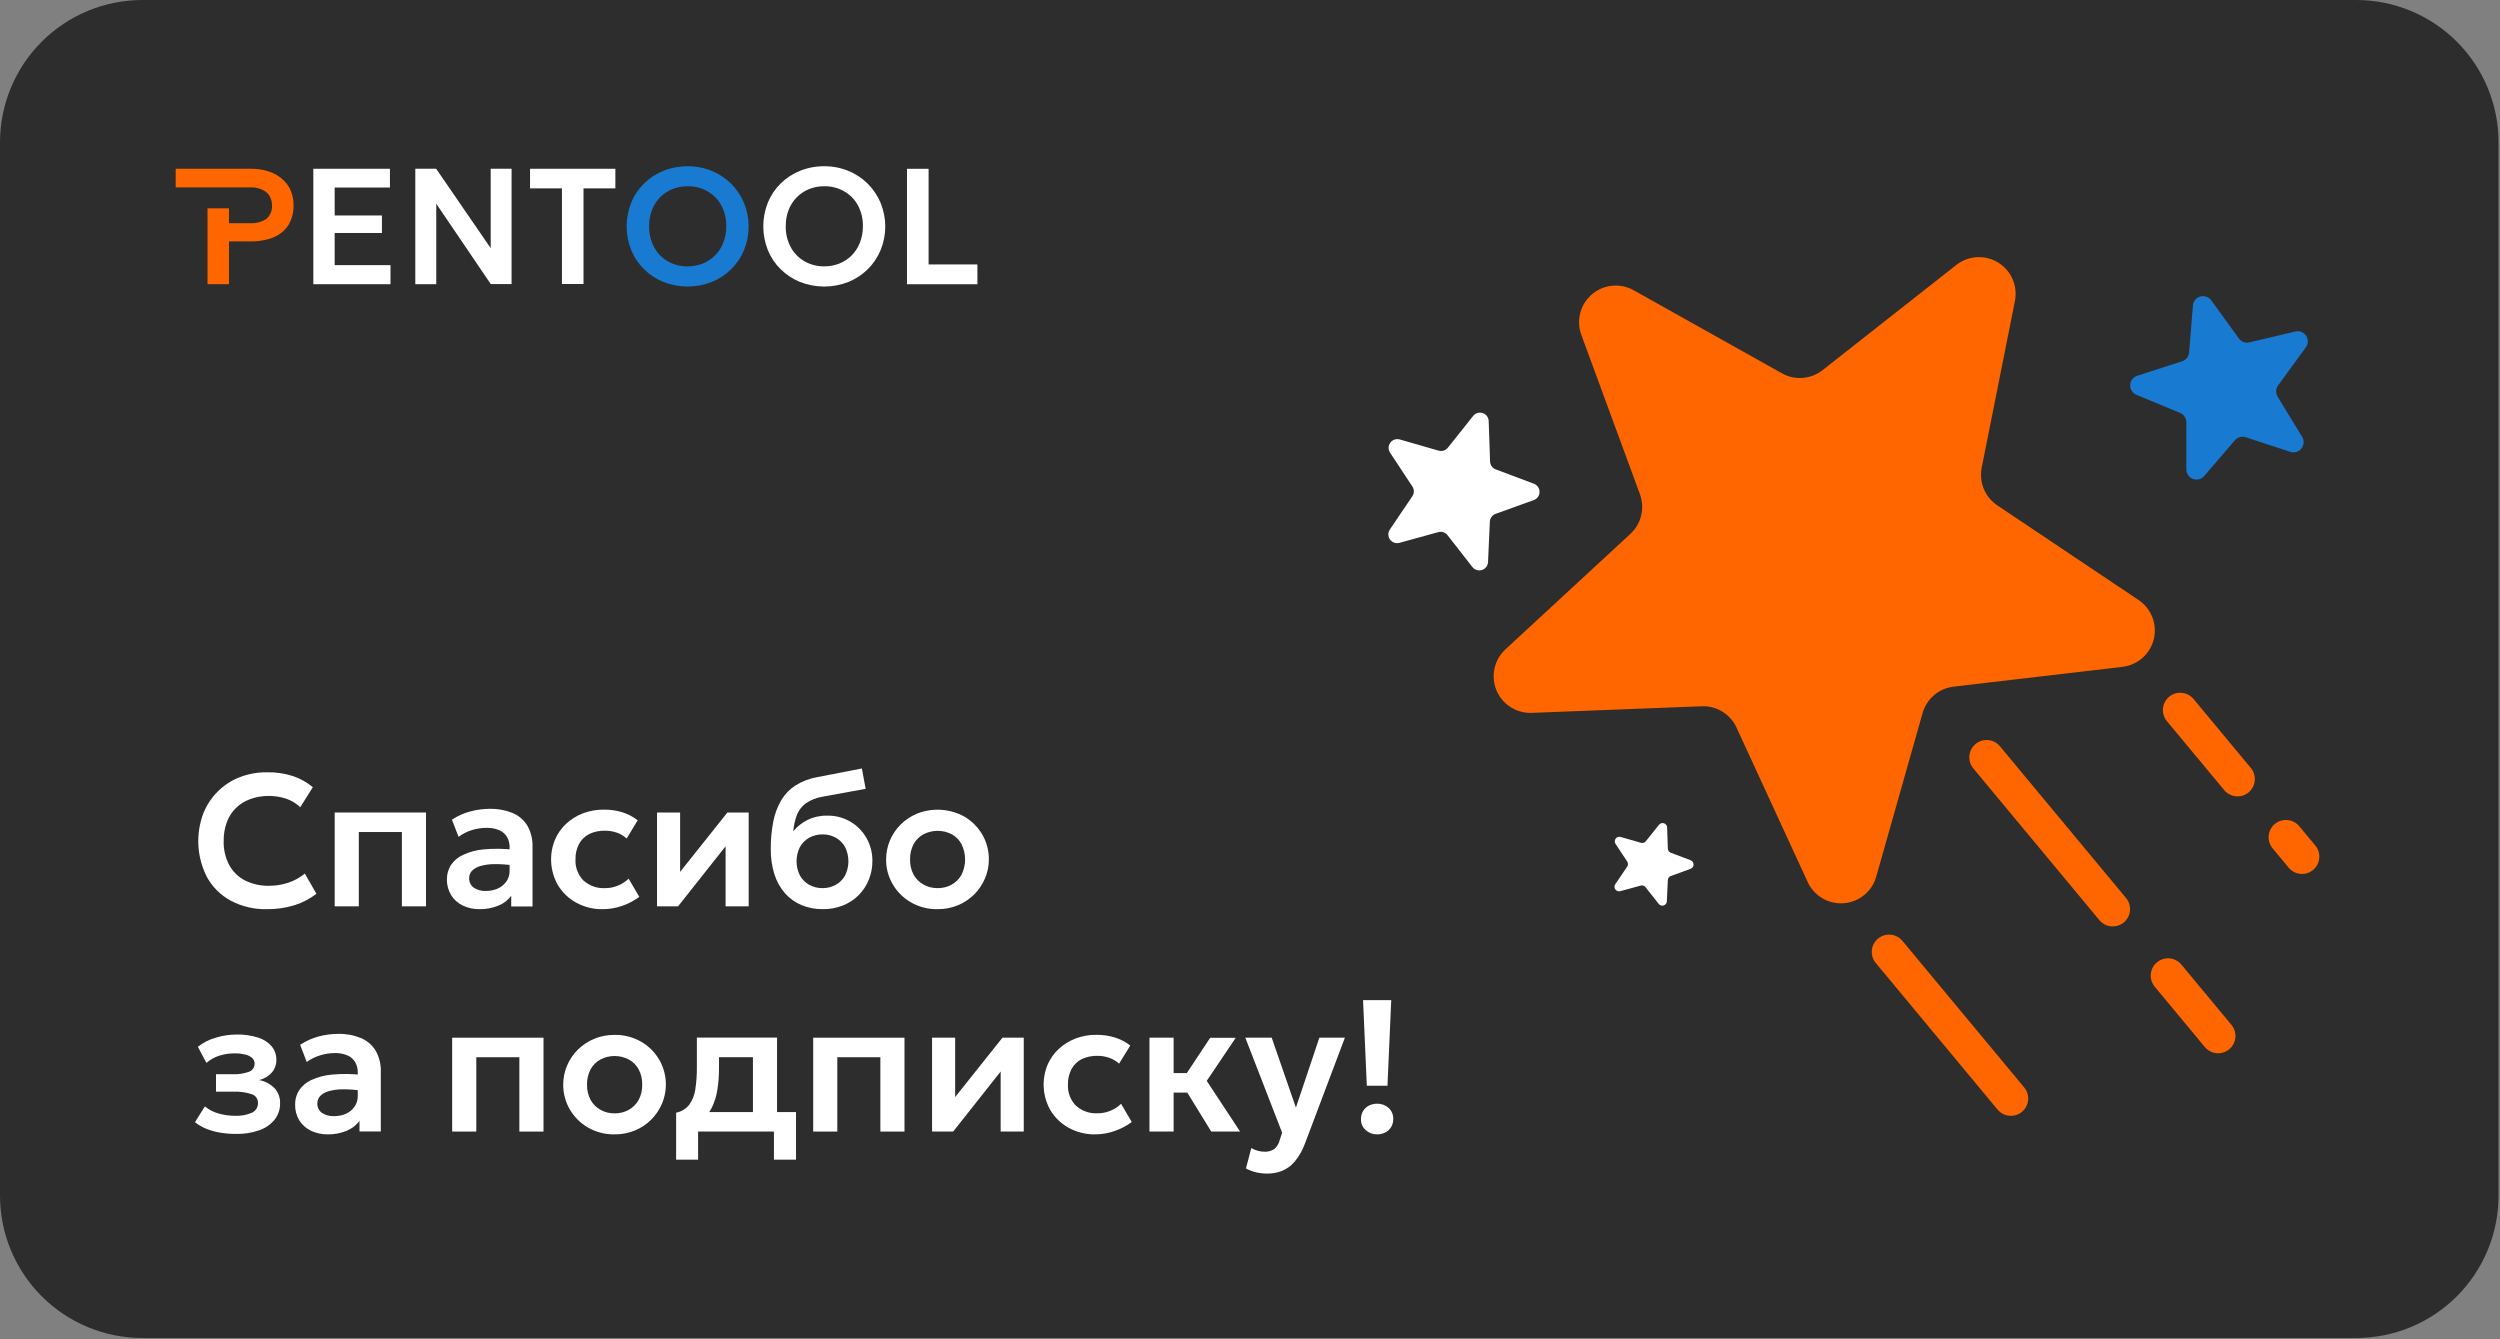 <?xml version="1.0" encoding="UTF-8"?> <svg xmlns="http://www.w3.org/2000/svg" width="758" height="406" viewBox="0 0 758 406" fill="none"><rect x="0" y="0" width="758" height="406" fill="#808080" stroke="none"/><g clip-path="url(#clip0_724_2)"><path d="M757.56 43.18V362.5C757.561 368.17 756.446 373.785 754.277 379.024C752.108 384.262 748.928 389.022 744.919 393.032C740.91 397.042 736.151 400.223 730.913 402.393C725.675 404.563 720.06 405.68 714.39 405.68H43.18C31.728 405.68 20.745 401.131 12.647 393.033C4.549 384.935 0 373.952 0 362.5L0 43.18C0 31.728 4.549 20.745 12.647 12.647C20.745 4.549 31.728 1.15966e-06 43.18 1.15966e-06H714.39C720.06 -0.001 725.675 1.115 730.914 3.284C736.153 5.454 740.913 8.635 744.922 12.645C748.931 16.655 752.111 21.416 754.279 26.655C756.448 31.894 757.563 37.51 757.56 43.18Z" fill="#2D2D2D"></path><path d="M80.83 275.66C77.062 275.741 73.335 274.864 70 273.11C66.932 271.457 64.408 268.954 62.73 265.9C61.217 262.931 60.34 259.68 60.156 256.353C59.971 253.026 60.484 249.698 61.66 246.58C62.652 244.119 64.128 241.881 66 240C67.876 238.118 70.124 236.646 72.6 235.68C75.253 234.643 78.081 234.127 80.93 234.16C83.644 234.099 86.349 234.498 88.93 235.34C91.088 236.087 93.094 237.218 94.85 238.68L91.04 244.74C89.828 243.59 88.381 242.717 86.8 242.18C85.067 241.595 83.248 241.308 81.42 241.33C79.488 241.313 77.569 241.652 75.76 242.33C74.149 242.909 72.686 243.836 71.476 245.047C70.266 246.257 69.338 247.719 68.76 249.33C68.108 251.138 67.789 253.049 67.82 254.97C67.745 257.514 68.323 260.034 69.5 262.29C70.594 264.284 72.258 265.907 74.28 266.95C76.558 268.078 79.078 268.634 81.62 268.57C83.537 268.57 85.443 268.273 87.27 267.69C89.148 267.074 90.897 266.118 92.43 264.87L95.94 271C93.96 272.522 91.73 273.687 89.35 274.44C86.592 275.295 83.716 275.707 80.83 275.66Z" fill="white"></path><path d="M101.48 274.8V246.35H129.17V274.8H121.85V252.27H108.79V274.8H101.48Z" fill="white"></path><path d="M145.47 275.66C143.681 275.696 141.908 275.316 140.29 274.55C138.843 273.857 137.625 272.764 136.78 271.4C135.904 269.948 135.464 268.275 135.51 266.58C135.487 265.07 135.904 263.586 136.71 262.31C137.623 260.955 138.893 259.878 140.38 259.2C142.37 258.28 144.506 257.715 146.69 257.53C149.74 257.254 152.809 257.294 155.85 257.65L155.97 262.45C153.966 262.132 151.939 261.982 149.91 262C148.464 261.998 147.024 262.193 145.63 262.58C144.666 262.83 143.788 263.339 143.09 264.05C142.54 264.645 142.239 265.429 142.25 266.24C142.223 266.797 142.334 267.353 142.573 267.857C142.812 268.361 143.172 268.798 143.62 269.13C144.724 269.854 146.032 270.205 147.35 270.13C148.593 270.149 149.825 269.897 150.96 269.39C151.978 268.928 152.857 268.207 153.51 267.3C154.172 266.361 154.521 265.238 154.51 264.09V256.9C154.535 255.822 154.277 254.756 153.76 253.81C153.223 252.9 152.416 252.18 151.45 251.75C150.209 251.212 148.862 250.959 147.51 251.01C146.016 251.012 144.53 251.234 143.1 251.67C141.635 252.122 140.258 252.822 139.03 253.74L137.03 248.53C138.765 247.375 140.682 246.52 142.7 246C144.587 245.503 146.529 245.245 148.48 245.23C150.841 245.176 153.188 245.601 155.38 246.48C157.248 247.247 158.824 248.588 159.88 250.31C161.001 252.298 161.548 254.559 161.46 256.84V274.84H155V271.6C153.999 272.95 152.636 273.99 151.07 274.6C149.293 275.323 147.389 275.683 145.47 275.66Z" fill="white"></path><path d="M182.71 275.66C179.899 275.705 177.124 275.015 174.66 273.66C172.364 272.394 170.448 270.536 169.11 268.28C167.942 266.202 167.261 263.885 167.119 261.504C166.977 259.124 167.377 256.743 168.29 254.54C169.068 252.729 170.216 251.101 171.66 249.76C173.136 248.387 174.865 247.314 176.75 246.6C178.783 245.836 180.939 245.456 183.11 245.48C184.99 245.462 186.861 245.729 188.66 246.27C190.359 246.797 191.948 247.627 193.35 248.72L190 254.23C189.13 253.441 188.11 252.836 187 252.45C185.858 252.059 184.658 251.863 183.45 251.87C181.797 251.821 180.156 252.163 178.66 252.87C177.349 253.533 176.272 254.579 175.57 255.87C174.816 257.312 174.444 258.923 174.49 260.55C174.422 261.728 174.602 262.906 175.017 264.01C175.432 265.114 176.073 266.119 176.9 266.96C177.784 267.762 178.818 268.379 179.942 268.778C181.067 269.176 182.259 269.347 183.45 269.28C184.799 269.291 186.136 269.029 187.38 268.51C188.578 268.023 189.672 267.31 190.6 266.41L193.84 271.93C192.256 273.105 190.498 274.026 188.63 274.66C186.728 275.325 184.726 275.663 182.71 275.66Z" fill="white"></path><path d="M199.21 274.8V246.35H206.21V264.35L220.55 246.35H227V274.8H220V256.59L205.59 274.8H199.21Z" fill="white"></path><path d="M249.52 275.66C247.286 275.691 245.068 275.269 243 274.42C241.086 273.612 239.378 272.386 238 270.83C236.557 269.162 235.471 267.215 234.81 265.11C234.042 262.641 233.667 260.066 233.7 257.48C233.672 254.648 233.93 251.82 234.47 249.04C234.909 246.769 235.728 244.589 236.89 242.59C237.972 240.791 239.454 239.264 241.22 238.13C243.192 236.899 245.382 236.057 247.67 235.65L261.32 233L262.46 239.17L249.2 241.6C247.433 241.896 245.753 242.579 244.28 243.6C243.098 244.486 242.181 245.679 241.63 247.05C241.027 248.656 240.653 250.339 240.52 252.05C241.71 250.596 243.196 249.412 244.88 248.58C246.725 247.693 248.754 247.255 250.8 247.3C253.225 247.249 255.619 247.859 257.724 249.063C259.829 250.268 261.566 252.023 262.75 254.14C263.929 256.247 264.536 258.626 264.51 261.04C264.523 262.978 264.159 264.9 263.44 266.7C262.738 268.462 261.686 270.062 260.347 271.405C259.008 272.747 257.41 273.804 255.65 274.51C253.702 275.29 251.619 275.681 249.52 275.66ZM249.4 269.28C250.797 269.295 252.175 268.951 253.4 268.28C254.587 267.624 255.564 266.646 256.22 265.46C256.891 264.117 257.24 262.636 257.24 261.135C257.24 259.634 256.891 258.153 256.22 256.81C255.566 255.629 254.597 254.653 253.42 253.99C252.195 253.32 250.817 252.975 249.42 252.99C248 252.969 246.599 253.314 245.35 253.99C244.169 254.649 243.196 255.626 242.54 256.81C241.864 258.151 241.511 259.633 241.511 261.135C241.511 262.637 241.864 264.119 242.54 265.46C243.196 266.644 244.169 267.621 245.35 268.28C246.593 268.953 247.987 269.297 249.4 269.28Z" fill="white"></path><path d="M284.25 275.66C281.425 275.714 278.639 274.998 276.19 273.59C273.9 272.275 271.997 270.382 270.67 268.1C269.334 265.821 268.643 263.222 268.67 260.58C268.667 258.615 269.055 256.668 269.81 254.854C270.565 253.039 271.673 251.393 273.07 250.01C274.481 248.598 276.156 247.477 278 246.71C280.298 245.789 282.771 245.385 285.242 245.529C287.714 245.672 290.124 246.359 292.3 247.54C294.584 248.857 296.486 250.745 297.82 253.02C299.157 255.313 299.848 257.926 299.82 260.58C299.826 262.549 299.432 264.499 298.66 266.31C297.118 269.989 294.19 272.913 290.51 274.45C288.526 275.271 286.397 275.683 284.25 275.66ZM284.25 269.28C285.748 269.31 287.228 268.944 288.54 268.22C289.8 267.519 290.839 266.48 291.54 265.22C292.247 263.779 292.614 262.195 292.614 260.59C292.614 258.985 292.247 257.401 291.54 255.96C290.867 254.696 289.843 253.654 288.59 252.96C287.261 252.27 285.787 251.91 284.29 251.91C282.793 251.91 281.318 252.27 279.99 252.96C278.721 253.65 277.68 254.692 276.99 255.96C276.252 257.393 275.887 258.989 275.93 260.6C275.889 262.199 276.257 263.783 277 265.2C277.701 266.46 278.74 267.499 280 268.2C281.291 268.923 282.75 269.295 284.23 269.28H284.25Z" fill="white"></path><path d="M71.55 343.8C69.996 343.803 68.445 343.683 66.91 343.44C65.462 343.218 64.044 342.835 62.68 342.3C61.393 341.804 60.192 341.109 59.12 340.24L62.12 335.46C63.344 336.474 64.774 337.211 66.31 337.62C67.936 338.085 69.619 338.317 71.31 338.31C73.046 338.39 74.776 338.072 76.37 337.38C76.942 337.121 77.424 336.698 77.754 336.163C78.084 335.628 78.246 335.007 78.22 334.38C78.231 333.798 78.053 333.227 77.712 332.755C77.371 332.282 76.886 331.933 76.33 331.76C74.538 331.172 72.654 330.914 70.77 331H65.49V325.7H70.49C72.189 325.789 73.889 325.537 75.49 324.96C76 324.783 76.44 324.448 76.746 324.004C77.051 323.56 77.207 323.029 77.19 322.49C77.197 322.161 77.132 321.834 77.001 321.532C76.87 321.23 76.675 320.96 76.43 320.74C75.818 320.234 75.089 319.891 74.31 319.74C73.26 319.484 72.181 319.363 71.1 319.38C69.526 319.375 67.961 319.615 66.46 320.09C65.031 320.541 63.713 321.287 62.59 322.28L60 317.39C61.611 316.111 63.46 315.166 65.44 314.61C67.486 313.99 69.612 313.674 71.75 313.67C73.939 313.621 76.12 313.929 78.21 314.58C79.81 315.055 81.244 315.97 82.35 317.22C83.32 318.405 83.831 319.899 83.79 321.43C83.81 322.79 83.337 324.111 82.46 325.15C81.438 326.307 80.082 327.117 78.58 327.47C80.374 327.815 82.02 328.697 83.3 330C84.399 331.239 84.979 332.854 84.92 334.51C84.96 336.295 84.385 338.04 83.29 339.45C82.07 340.933 80.464 342.051 78.65 342.68C76.371 343.479 73.965 343.858 71.55 343.8Z" fill="white"></path><path d="M99.43 343.94C97.644 343.977 95.874 343.597 94.26 342.83C92.815 342.135 91.595 341.047 90.74 339.69C89.874 338.231 89.437 336.557 89.481 334.86C89.458 333.355 89.872 331.876 90.671 330.6C91.585 329.244 92.855 328.165 94.341 327.48C96.333 326.559 98.473 325.997 100.661 325.82C103.709 325.535 106.78 325.572 109.821 325.93L109.931 330.74C107.927 330.419 105.9 330.265 103.871 330.28C102.423 330.277 100.983 330.476 99.591 330.87C98.63 331.117 97.755 331.622 97.061 332.33C96.513 332.927 96.213 333.71 96.221 334.52C96.191 335.078 96.3 335.634 96.54 336.139C96.779 336.643 97.14 337.08 97.591 337.41C98.692 338.133 99.995 338.484 101.311 338.41C102.557 338.429 103.792 338.177 104.931 337.67C105.949 337.214 106.827 336.492 107.471 335.58C108.136 334.647 108.487 333.526 108.471 332.38V325.18C108.496 324.102 108.237 323.036 107.721 322.09C107.19 321.178 106.385 320.457 105.421 320.03C104.177 319.498 102.832 319.245 101.481 319.29C99.96 319.297 98.449 319.536 97.001 320C95.562 320.431 94.208 321.107 93.001 322L91.001 316.79C92.745 315.626 94.672 314.761 96.701 314.23C98.591 313.736 100.536 313.481 102.491 313.47C104.852 313.411 107.2 313.836 109.391 314.72C111.254 315.486 112.826 316.824 113.881 318.54C115.004 320.527 115.552 322.789 115.461 325.07V343.07H109.001V339.82C108.011 341.189 106.651 342.247 105.081 342.87C103.288 343.601 101.367 343.965 99.43 343.94Z" fill="white"></path><path d="M137.101 343.09V314.63H164.791V343.09H157.471V320.55H144.411V343.09H137.101Z" fill="white"></path><path d="M186.35 343.94C183.527 343.992 180.742 343.28 178.29 341.88C176.003 340.563 174.1 338.67 172.77 336.39C171.436 334.107 170.745 331.505 170.77 328.86C170.768 326.895 171.155 324.948 171.911 323.134C172.666 321.32 173.774 319.673 175.17 318.29C176.587 316.884 178.261 315.764 180.1 314.99C182.083 314.166 184.213 313.754 186.36 313.78C189.163 313.733 191.926 314.441 194.36 315.83C196.65 317.14 198.554 319.03 199.88 321.31C201.034 323.309 201.711 325.547 201.858 327.851C202.006 330.154 201.62 332.46 200.73 334.59C199.188 338.269 196.261 341.193 192.58 342.73C190.607 343.552 188.488 343.964 186.35 343.94ZM186.35 337.57C187.849 337.596 189.329 337.227 190.64 336.5C191.902 335.802 192.942 334.762 193.64 333.5C194.39 332.078 194.762 330.487 194.72 328.88C194.763 327.268 194.395 325.671 193.65 324.24C192.965 322.968 191.922 321.925 190.65 321.24C189.324 320.544 187.848 320.18 186.35 320.18C184.852 320.18 183.377 320.544 182.05 321.24C180.781 321.929 179.739 322.971 179.05 324.24C178.313 325.673 177.949 327.269 177.99 328.88C177.949 330.487 178.321 332.078 179.07 333.5C179.769 334.762 180.808 335.802 182.07 336.5C183.372 337.224 184.841 337.593 186.33 337.57H186.35Z" fill="white"></path><path d="M228.29 343.09V320.55H218V323.71C218.017 325.967 217.849 328.221 217.5 330.45C217.217 332.371 216.63 334.234 215.76 335.97C214.931 337.575 213.74 338.965 212.28 340.03C210.586 341.212 208.654 342.01 206.62 342.37L205 337.37C206.584 337.065 208.004 336.198 209 334.93C209.974 333.55 210.598 331.954 210.82 330.28C211.153 328.096 211.31 325.889 211.29 323.68V314.6H235.6V343.06L228.29 343.09ZM205 351.62V337.4L209.21 337.76L210.35 337.17H241.35V351.62H234.66V343.09H211.66V351.62H205Z" fill="white"></path><path d="M246.561 343.09V314.63H274.241V343.09H266.931V320.55H253.871V343.09H246.561Z" fill="white"></path><path d="M282.601 343.09V314.63H289.601V332.63L303.941 314.63H310.401V343.09H303.401V324.88L289.001 343.09H282.601Z" fill="white"></path><path d="M332 343.94C329.205 343.976 326.449 343.287 324 341.94C321.704 340.673 319.787 338.816 318.45 336.56C317.282 334.481 316.601 332.165 316.459 329.784C316.317 327.404 316.717 325.023 317.63 322.82C318.414 321.013 319.561 319.385 321 318.04C322.479 316.67 324.207 315.597 326.09 314.88C328.123 314.117 330.279 313.737 332.45 313.76C334.33 313.746 336.201 314.015 338 314.56C339.7 315.085 341.292 315.911 342.7 317L339.31 322.49C338.437 321.708 337.417 321.106 336.31 320.72C335.171 320.327 333.975 320.127 332.77 320.13C331.114 320.079 329.469 320.422 327.97 321.13C326.661 321.792 325.586 322.839 324.89 324.13C324.128 325.57 323.753 327.182 323.8 328.81C323.736 329.989 323.917 331.168 324.332 332.273C324.746 333.378 325.386 334.385 326.21 335.23C327.097 336.029 328.133 336.646 329.259 337.044C330.385 337.442 331.578 337.614 332.77 337.55C334.115 337.556 335.447 337.294 336.69 336.78C337.89 336.292 338.984 335.575 339.91 334.67L343.15 340.19C341.569 341.364 339.815 342.285 337.95 342.92C336.04 343.599 334.027 343.944 332 343.94Z" fill="white"></path><path d="M348.521 343.09V314.63H355.841V325.36H364.431V331.28H355.841V343.09H348.521ZM367.251 343.09L358.031 328.09L366.931 314.66H374.671L365.881 327.72L376.001 343.09H367.251Z" fill="white"></path><path d="M384.2 355.83C383.09 355.833 381.982 355.708 380.9 355.46C379.806 355.212 378.752 354.812 377.77 354.27L379.4 348.09C380.021 348.466 380.695 348.746 381.4 348.92C382.052 349.101 382.724 349.195 383.4 349.2C384.465 349.257 385.52 348.962 386.4 348.36C387.193 347.658 387.752 346.73 388 345.7L388.74 343.43L377.58 314.63H385.58L392.92 335.83L400.03 314.63H407.77L395.65 346.76C394.936 348.738 393.888 350.578 392.55 352.2C391.518 353.431 390.204 354.394 388.72 355.01C387.279 355.569 385.745 355.847 384.2 355.83Z" fill="white"></path><path d="M417.55 343.94C416.284 343.968 415.054 343.514 414.11 342.67C413.629 342.254 413.248 341.735 412.995 341.152C412.742 340.568 412.624 339.935 412.65 339.3C412.629 338.43 412.858 337.573 413.31 336.83C413.741 336.133 414.357 335.569 415.09 335.2C415.855 334.825 416.698 334.633 417.55 334.64C418.817 334.616 420.047 335.065 421 335.9C421.473 336.327 421.847 336.853 422.094 337.441C422.341 338.028 422.456 338.663 422.43 339.3C422.447 340.161 422.222 341.01 421.78 341.75C421.348 342.444 420.732 343.005 420 343.37C419.24 343.752 418.4 343.947 417.55 343.94ZM414.42 329.2L413.28 303.25H421.82L420.68 329.2H414.42Z" fill="white"></path><path d="M494.34 161.87L456.46 196.87C454.786 198.412 453.627 200.432 453.138 202.655C452.649 204.878 452.855 207.198 453.728 209.3C454.601 211.402 456.098 213.185 458.018 214.409C459.937 215.632 462.186 216.236 464.46 216.14L515.99 214.14C518.185 214.053 520.356 214.62 522.229 215.768C524.102 216.917 525.592 218.595 526.51 220.59L548.09 267.43C549.04 269.492 550.6 271.214 552.558 272.364C554.517 273.513 556.78 274.034 559.044 273.858C561.308 273.681 563.464 272.815 565.221 271.376C566.977 269.937 568.251 267.995 568.87 265.81L582.93 216.19C583.531 214.079 584.743 212.192 586.414 210.769C588.085 209.345 590.14 208.448 592.32 208.19L643.53 202.19C645.787 201.925 647.908 200.974 649.608 199.466C651.308 197.958 652.504 195.965 653.036 193.756C653.568 191.547 653.41 189.228 652.583 187.111C651.755 184.995 650.299 183.183 648.41 181.92L605.57 153.22C603.747 151.997 602.326 150.262 601.486 148.234C600.646 146.205 600.425 143.974 600.85 141.82L610.93 91.24C611.371 89.013 611.12 86.704 610.21 84.624C609.3 82.544 607.775 80.792 605.84 79.604C603.905 78.416 601.653 77.849 599.386 77.979C597.119 78.108 594.947 78.929 593.16 80.33L552.62 112.21C550.9 113.576 548.812 114.401 546.622 114.579C544.432 114.757 542.239 114.28 540.32 113.21L495.32 88C493.339 86.889 491.064 86.412 488.803 86.633C486.542 86.854 484.403 87.763 482.675 89.238C480.946 90.712 479.712 92.681 479.137 94.879C478.562 97.077 478.675 99.398 479.46 101.53L497.26 149.93C497.997 151.987 498.113 154.216 497.594 156.339C497.075 158.461 495.943 160.385 494.34 161.87Z" fill="#FF6600"></path><path d="M428.24 150.43L421.37 160.6C421.08 161.049 420.933 161.575 420.947 162.109C420.962 162.643 421.137 163.16 421.451 163.592C421.764 164.025 422.201 164.352 422.704 164.532C423.207 164.712 423.753 164.736 424.27 164.6L436.1 161.34C436.604 161.202 437.137 161.216 437.633 161.38C438.129 161.543 438.566 161.849 438.89 162.26L446.44 171.94C446.774 172.364 447.229 172.677 447.746 172.835C448.262 172.994 448.814 172.991 449.329 172.826C449.843 172.662 450.295 172.344 450.624 171.916C450.953 171.488 451.144 170.969 451.17 170.43L451.72 158.17C451.745 157.648 451.923 157.144 452.233 156.723C452.542 156.301 452.969 155.98 453.46 155.8L465 151.64C465.522 151.463 465.976 151.126 466.297 150.678C466.619 150.229 466.791 149.692 466.791 149.14C466.791 148.588 466.619 148.05 466.297 147.602C465.976 147.154 465.522 146.817 465 146.64L453.51 142.32C453.02 142.138 452.595 141.815 452.288 141.391C451.982 140.967 451.809 140.462 451.79 139.94L451.37 127.67C451.354 127.128 451.172 126.605 450.848 126.17C450.525 125.736 450.075 125.411 449.561 125.241C449.047 125.07 448.492 125.062 447.973 125.218C447.454 125.373 446.996 125.685 446.66 126.11L439 135.74C438.674 136.15 438.234 136.454 437.736 136.614C437.238 136.774 436.703 136.783 436.2 136.64L424.4 133.24C423.88 133.093 423.328 133.108 422.818 133.283C422.307 133.458 421.862 133.785 421.542 134.22C421.223 134.655 421.043 135.177 421.029 135.717C421.014 136.257 421.164 136.788 421.46 137.24L428.22 147.49C428.514 147.923 428.673 148.433 428.677 148.957C428.68 149.48 428.528 149.993 428.24 150.43Z" fill="white"></path><path d="M493.35 262.78L489.75 268.1C489.594 268.335 489.513 268.613 489.519 268.895C489.524 269.177 489.616 269.451 489.781 269.68C489.946 269.909 490.177 270.083 490.443 270.177C490.709 270.272 490.997 270.283 491.27 270.21L497.46 268.51C497.723 268.436 498.003 268.442 498.263 268.528C498.523 268.613 498.752 268.774 498.92 268.99L502.92 274.06C503.093 274.284 503.331 274.449 503.602 274.533C503.872 274.617 504.162 274.616 504.431 274.529C504.701 274.443 504.938 274.276 505.109 274.051C505.281 273.825 505.379 273.553 505.39 273.27L505.68 266.85C505.694 266.577 505.788 266.314 505.949 266.094C506.111 265.873 506.334 265.705 506.59 265.61L512.59 263.42C512.854 263.32 513.081 263.142 513.241 262.91C513.402 262.678 513.488 262.402 513.488 262.12C513.488 261.838 513.402 261.562 513.241 261.33C513.081 261.098 512.854 260.92 512.59 260.82L506.59 258.56C506.334 258.462 506.112 258.292 505.952 258.07C505.793 257.848 505.701 257.583 505.69 257.31L505.47 250.89C505.462 250.607 505.367 250.333 505.199 250.106C505.03 249.879 504.795 249.709 504.527 249.619C504.258 249.53 503.969 249.525 503.697 249.606C503.426 249.686 503.186 249.848 503.01 250.07L499.01 255.07C498.839 255.283 498.61 255.441 498.351 255.525C498.091 255.608 497.812 255.613 497.55 255.54L491.37 253.76C491.097 253.683 490.808 253.691 490.54 253.783C490.272 253.875 490.039 254.047 489.871 254.276C489.704 254.504 489.61 254.778 489.603 255.061C489.595 255.344 489.674 255.623 489.83 255.86L493.37 261.22C493.523 261.452 493.603 261.725 493.599 262.003C493.596 262.281 493.509 262.552 493.35 262.78Z" fill="white"></path><path d="M678.83 102.63L670.45 91.06C670.08 90.552 669.564 90.169 668.97 89.963C668.376 89.756 667.733 89.737 667.128 89.907C666.523 90.077 665.984 90.428 665.584 90.913C665.184 91.398 664.942 91.993 664.89 92.62L663.74 106.86C663.69 107.466 663.461 108.043 663.084 108.52C662.707 108.996 662.198 109.351 661.62 109.54L648 113.93C647.402 114.124 646.878 114.496 646.498 114.997C646.118 115.498 645.9 116.103 645.874 116.731C645.848 117.36 646.014 117.981 646.352 118.511C646.689 119.042 647.18 119.457 647.76 119.7L661 125.2C661.562 125.433 662.042 125.827 662.38 126.332C662.718 126.838 662.899 127.432 662.9 128.04V142.33C662.901 142.959 663.094 143.573 663.454 144.089C663.814 144.605 664.324 144.999 664.914 145.217C665.504 145.435 666.147 145.466 666.756 145.308C667.365 145.149 667.911 144.808 668.32 144.33L677.62 133.49C678.017 133.03 678.541 132.698 679.127 132.534C679.712 132.37 680.332 132.383 680.91 132.57L694.43 137C695.028 137.193 695.671 137.199 696.272 137.017C696.874 136.834 697.405 136.472 697.795 135.979C698.184 135.486 698.414 134.886 698.452 134.258C698.491 133.631 698.337 133.007 698.01 132.47L690.58 120.27C690.264 119.751 690.108 119.151 690.133 118.544C690.158 117.937 690.362 117.351 690.72 116.86L699.13 105.31C699.503 104.802 699.711 104.192 699.725 103.563C699.739 102.933 699.559 102.314 699.21 101.79C698.861 101.266 698.359 100.862 697.772 100.633C697.185 100.404 696.542 100.361 695.93 100.51L682.03 103.81C681.44 103.953 680.82 103.917 680.251 103.707C679.681 103.497 679.186 103.122 678.83 102.63Z" fill="#197AD1"></path><path d="M693.09 253.86L697.97 259.73" stroke="#FF6600" stroke-width="10.5" stroke-linecap="round" stroke-linejoin="round"></path><path d="M661.04 215.29L678.42 236.21" stroke="#FF6600" stroke-width="10.5" stroke-linecap="round" stroke-linejoin="round"></path><path d="M657.35 295.81L672.54 314.1" stroke="#FF6600" stroke-width="10.5" stroke-linecap="round" stroke-linejoin="round"></path><path d="M602.34 229.62L640.58 275.64" stroke="#FF6600" stroke-width="10.5" stroke-linecap="round" stroke-linejoin="round"></path><path d="M572.77 288.62L609.7 333.07" stroke="#FF6600" stroke-width="10.5" stroke-linecap="round" stroke-linejoin="round"></path><path d="M88.59 59.09C88.326 58.083 87.897 57.127 87.32 56.26C87.198 56.063 87.061 55.876 86.909 55.7C85.814 54.296 84.383 53.189 82.749 52.48C82.044 52.167 81.315 51.909 80.57 51.71C79.091 51.344 77.573 51.163 76.049 51.17H53.27V56.82H75.93C77.624 56.734 79.298 57.224 80.68 58.21C81.015 58.473 81.311 58.783 81.559 59.13C82.192 60.074 82.51 61.194 82.469 62.33C82.519 63.05 82.406 63.771 82.142 64.442C81.877 65.114 81.466 65.717 80.939 66.21L80.74 66.37C79.302 67.315 77.597 67.77 75.879 67.67H69.43V63.17H62.919V86.17H69.43V73.2H75.9C77.806 73.234 79.708 72.981 81.54 72.45C82.037 72.304 82.524 72.127 82.999 71.92C84.834 71.169 86.394 69.875 87.469 68.21C88.53 66.392 89.06 64.314 88.999 62.21C89.012 61.156 88.874 60.105 88.59 59.09Z" fill="#FF6600"></path><path d="M101.47 80.39V70.64H115.8V65.33H101.47V56.86H118.23V51.17H95V86.17H118.4V80.39H101.47Z" fill="white"></path><path d="M148.78 51.17V75.24L132.24 51.17H125.92V86.17H132.27V61.76L148.79 86.12H155.11V51.17H148.78Z" fill="white"></path><path d="M160.71 51.17V57.11H170.38V86.11H176.92V57.11H186.58V51.17H160.71Z" fill="white"></path><path d="M225.58 61.51C224.673 59.331 223.344 57.352 221.669 55.689C219.994 54.026 218.006 52.711 215.82 51.82C213.492 50.865 210.996 50.386 208.48 50.41C205.963 50.389 203.466 50.861 201.13 51.8C198.939 52.675 196.947 53.981 195.27 55.64C193.594 57.284 192.273 59.255 191.39 61.43C189.537 66.055 189.537 71.216 191.39 75.84C192.273 78.015 193.594 79.986 195.27 81.63C196.951 83.289 198.942 84.6 201.13 85.49C205.851 87.344 211.099 87.344 215.82 85.49C218.012 84.603 220.007 83.291 221.69 81.63C223.363 79.981 224.686 78.012 225.58 75.84C227.46 71.248 227.46 66.102 225.58 61.51ZM219.28 73.63C218.726 75.061 217.881 76.362 216.8 77.45C215.744 78.513 214.481 79.347 213.09 79.9C211.624 80.483 210.058 80.775 208.48 80.76C206.403 80.793 204.355 80.279 202.54 79.27C200.776 78.261 199.325 76.783 198.35 75C197.293 73.036 196.765 70.83 196.82 68.6C196.792 66.893 197.091 65.196 197.7 63.6C198.263 62.176 199.102 60.878 200.17 59.78C201.233 58.727 202.494 57.895 203.88 57.33C205.344 56.751 206.906 56.459 208.48 56.47C210.578 56.436 212.648 56.956 214.48 57.98C216.235 58.968 217.679 60.426 218.65 62.19C219.715 64.148 220.249 66.351 220.2 68.58C220.22 70.307 219.907 72.021 219.28 73.63Z" fill="#197AD1"></path><path d="M267 61.51C266.089 59.344 264.768 57.374 263.11 55.71C261.428 54.039 259.433 52.718 257.24 51.82C254.912 50.863 252.416 50.384 249.9 50.41C247.382 50.388 244.885 50.86 242.55 51.8C240.361 52.673 238.371 53.979 236.7 55.64C235.024 57.286 233.7 59.256 232.81 61.43C230.97 66.057 230.97 71.213 232.81 75.84C233.7 78.014 235.024 79.984 236.7 81.63C238.376 83.29 240.364 84.602 242.55 85.49C247.271 87.343 252.518 87.343 257.24 85.49C259.431 84.601 261.425 83.29 263.11 81.63C264.779 79.978 266.102 78.01 267 75.84C268.88 71.248 268.88 66.102 267 61.51ZM260.7 73.63C260.142 75.056 259.301 76.356 258.23 77.45C257.169 78.506 255.907 79.339 254.52 79.9C253.05 80.482 251.481 80.774 249.9 80.76C247.837 80.784 245.803 80.271 244 79.27C242.221 78.272 240.762 76.792 239.79 75C238.721 73.039 238.186 70.832 238.24 68.6C238.215 66.892 238.517 65.195 239.13 63.6C239.692 62.173 240.536 60.874 241.61 59.78C242.668 58.721 243.93 57.887 245.32 57.33C246.779 56.749 248.338 56.457 249.91 56.47C252.008 56.435 254.078 56.956 255.91 57.98C257.662 58.974 259.108 60.43 260.09 62.19C261.146 64.151 261.677 66.353 261.63 68.58C261.649 70.307 261.337 72.021 260.71 73.63H260.7Z" fill="white"></path><path d="M281.55 80.18V51.18H275V86.18H296.35V80.18H281.55Z" fill="white"></path></g><defs><clipPath id="clip0_724_2"><rect width="757.56" height="405.68" fill="white"></rect></clipPath></defs></svg> 